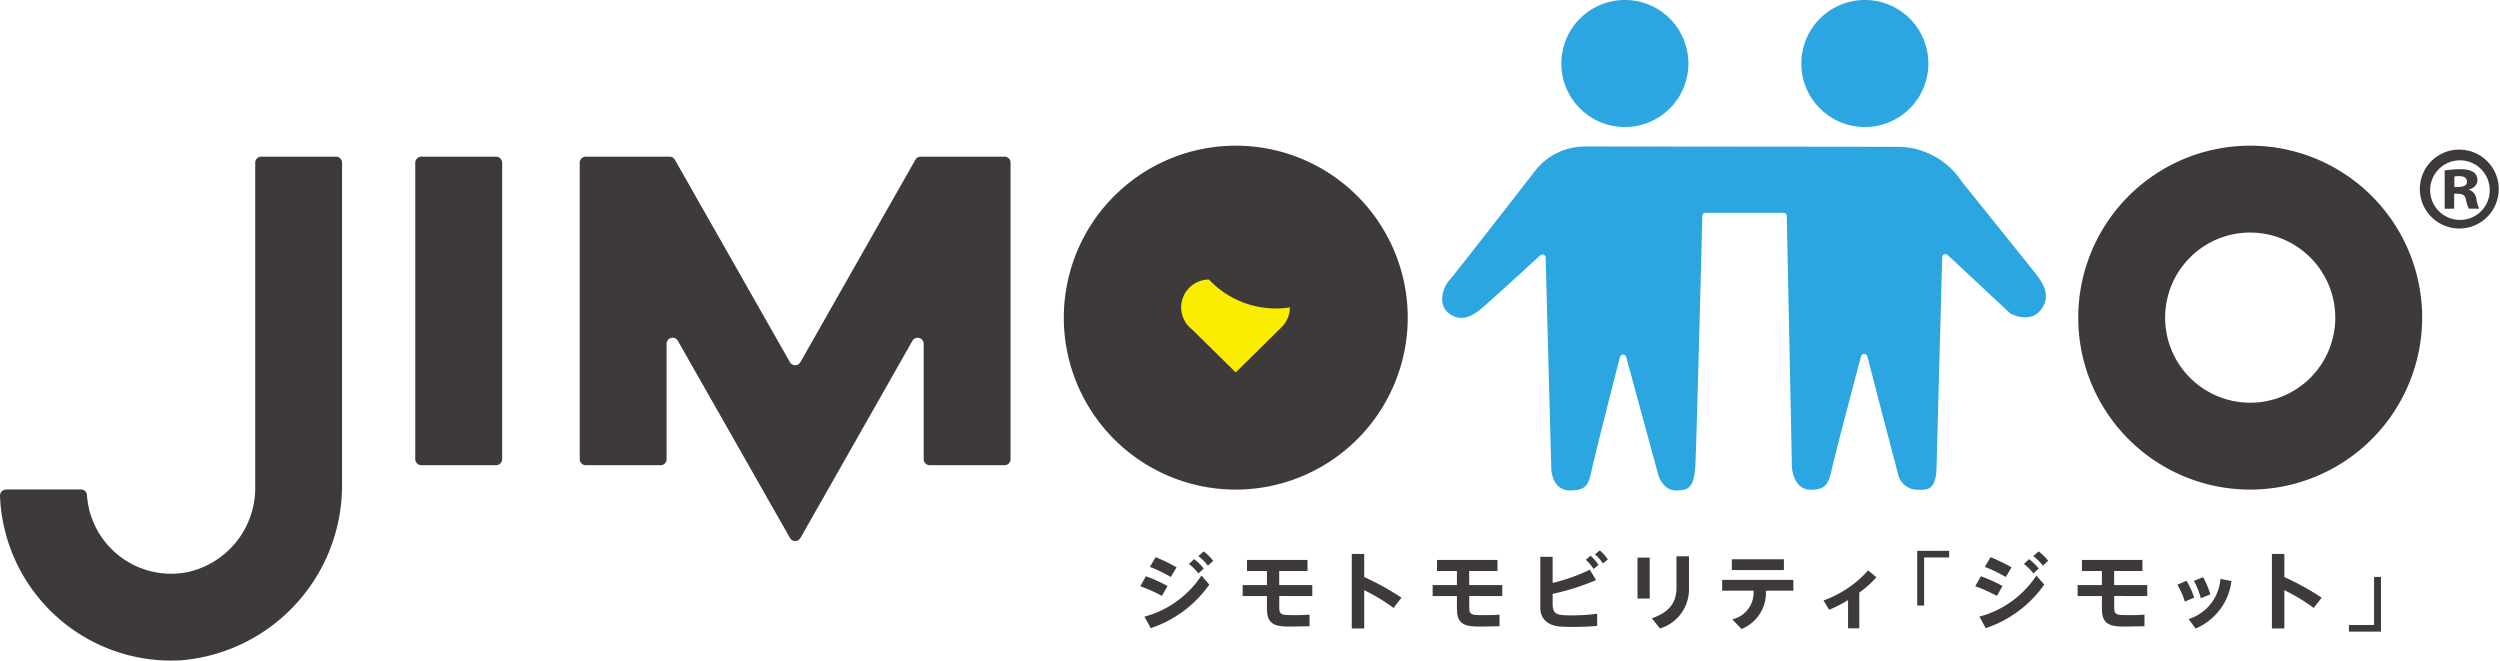 <svg xmlns="http://www.w3.org/2000/svg" xmlns:xlink="http://www.w3.org/1999/xlink" width="136" height="35.935" viewBox="0 0 136 35.935"><defs><clipPath id="a"><rect width="136" height="35.935" fill="none"/></clipPath></defs><g clip-path="url(#a)"><path d="M461.659,3.457A3.456,3.456,0,1,0,465.115,0a3.456,3.456,0,0,0-3.456,3.456" transform="translate(-376.722 -0.001)" fill="#2ca6e0"/><path d="M532.6,3.457A3.456,3.456,0,1,0,536.052,0,3.456,3.456,0,0,0,532.6,3.457" transform="translate(-434.608 -0.001)" fill="#2ca6e0"/><path d="M434.257,43.33a3.416,3.416,0,0,0-2.71,1.257c-.432.55-4.359,5.616-4.712,6.008s-.652,1.33-.039,1.8,1.208.234,1.8-.27c.48-.408,2.44-2.2,3.178-2.877a.175.175,0,0,1,.294.126l.307,11.506s.035,1.159,1.019,1.159,1.019-.387,1.23-1.335c.167-.75,1.1-4.423,1.487-5.926a.175.175,0,0,1,.339,0l1.757,6.454s.246.808.949.808.984-.176,1.054-1.335c.065-1.08.344-12.091.382-13.6a.176.176,0,0,1,.176-.171h4.241a.175.175,0,0,1,.176.171c.033,1.57.278,13.439.278,13.636S445.605,62,446.483,62s.984-.351,1.195-1.3c.167-.75,1.147-4.448,1.549-5.959a.176.176,0,0,1,.34,0c.43,1.655,1.546,5.949,1.659,6.346a1.085,1.085,0,0,0,1.019.913c.562,0,1.054.105,1.089-1.23.031-1.181.255-9.508.306-11.416a.175.175,0,0,1,.3-.122l3.386,3.16a.174.174,0,0,0,.041.029c.157.079,1.049.486,1.592-.153.6-.7.281-1.37-.246-2.038-.514-.651-3.836-4.779-4-4.981l-.011-.015a4.193,4.193,0,0,0-3.4-1.89s-15.665-.017-17.04-.017" transform="translate(-347.985 -35.358)" fill="#2ca6e0"/><path d="M9.9,73.718A9.318,9.318,0,0,1,0,64.773a.337.337,0,0,1,.336-.344H4.415a.321.321,0,0,1,.316.308,4.588,4.588,0,0,0,5.5,4.181,4.688,4.688,0,0,0,3.653-4.652V46.651a.327.327,0,0,1,.327-.327H18.28a.327.327,0,0,1,.327.327v17.41A9.553,9.553,0,0,1,9.9,73.718" transform="translate(0 -37.801)" fill="#3e3a39"/><path d="M127.177,63.109H123.12a.335.335,0,0,1-.335-.335V46.659a.335.335,0,0,1,.335-.335h4.057a.335.335,0,0,1,.335.335V62.774a.335.335,0,0,1-.335.335" transform="translate(-100.195 -37.801)" fill="#3e3a39"/><path d="M182.846,57.5l-6.259-11.012a.327.327,0,0,0-.285-.166h-4.564a.327.327,0,0,0-.327.327v16.13a.327.327,0,0,0,.327.327h4.072a.327.327,0,0,0,.327-.327V56.5a.327.327,0,0,1,.612-.162l6.1,10.726a.327.327,0,0,0,.569,0L189.51,56.34a.327.327,0,0,1,.612.162v6.276a.327.327,0,0,0,.327.327h4.072a.327.327,0,0,0,.327-.327V46.647a.327.327,0,0,0-.327-.327h-4.564a.327.327,0,0,0-.285.166L183.415,57.5a.327.327,0,0,1-.569,0" transform="translate(-139.874 -37.798)" fill="#3e3a39"/><path d="M323.895,61.8a9.355,9.355,0,1,1,9.356-9.355,9.365,9.365,0,0,1-9.356,9.355" transform="translate(-256.67 -35.165)" fill="#3e3a39"/><path d="M623.836,61.8a9.355,9.355,0,1,1,9.356-9.355,9.366,9.366,0,0,1-9.356,9.355m0-13.984a4.628,4.628,0,1,0,4.629,4.629,4.634,4.634,0,0,0-4.629-4.629" transform="translate(-501.426 -35.165)" fill="#3e3a39"/><path d="M338.338,165.445a7.7,7.7,0,0,0-1.177-.524l.306-.547a8.267,8.267,0,0,1,1.177.533Zm2.151-1.108.426.492a6.323,6.323,0,0,1-3.185,2.369l-.343-.626a5.38,5.38,0,0,0,3.1-2.234m-1.664.079a7.863,7.863,0,0,0-1.14-.552l.311-.528a9.389,9.389,0,0,1,1.14.552Zm.983-.709.283-.264a2.757,2.757,0,0,1,.524.514l-.292.264a2.7,2.7,0,0,0-.515-.515m.515-.426.287-.26a2.728,2.728,0,0,1,.519.515l-.287.264a2.887,2.887,0,0,0-.519-.519" transform="translate(-275.129 -133.027)" fill="#3e3a39"/><path d="M369.431,167.507v.644c0,.287.079.371.4.389.088,0,.25.009.431.009.287,0,.6-.009.816-.028v.631c-.218.009-.538.014-.834.014-.19,0-.366,0-.477,0-.732-.023-1.006-.273-1.006-.969v-.686h-1.321v-.6h1.321v-.765h-1.085v-.6h3.291v.6h-1.539v.765h1.8v.6Z" transform="translate(-299.839 -135.084)" fill="#3e3a39"/><path d="M401.96,166.736a9.973,9.973,0,0,0-1.595-.964v2.081h-.677V163.8h.677v1.256a15.085,15.085,0,0,1,2.03,1.122Z" transform="translate(-326.152 -133.665)" fill="#3e3a39"/><path d="M425.608,167.507v.644c0,.287.079.371.4.389.088,0,.25.009.431.009.288,0,.6-.009.816-.028v.631c-.218.009-.538.014-.834.014-.19,0-.366,0-.477,0-.732-.023-1.006-.273-1.006-.969v-.686h-1.321v-.6h1.321v-.765h-1.085v-.6h3.291v.6h-1.539v.765h1.8v.6Z" transform="translate(-345.681 -135.084)" fill="#3e3a39"/><path d="M457.2,166.276a9.565,9.565,0,0,0,1.331-.088v.663c-.4.037-.881.056-1.3.056-.269,0-.5-.009-.677-.018-.709-.046-1.117-.422-1.117-1.029v-2.767h.672v1.419a9.82,9.82,0,0,0,2.026-.719l.334.566a13.2,13.2,0,0,1-2.36.751v.515c0,.464.134.607.57.64.125.009.315.014.524.014m1.4-2.744-.269.218a2.431,2.431,0,0,0-.422-.5l.264-.218a2.563,2.563,0,0,1,.426.5m.51-.3-.269.218a2.188,2.188,0,0,0-.431-.491l.264-.218a2.329,2.329,0,0,1,.436.491" transform="translate(-371.645 -132.802)" fill="#3e3a39"/><path d="M484.181,164.552h.663v2.23h-.663Zm2.8-.07v1.72a2.228,2.228,0,0,1-1.576,2.207l-.445-.552c1.025-.362,1.34-.918,1.34-1.673v-1.7Z" transform="translate(-395.1 -134.22)" fill="#3e3a39"/><path d="M513.117,167.074h-1.5a2.109,2.109,0,0,1-1.326,2.082l-.5-.524a1.486,1.486,0,0,0,1.154-1.558h-1.706v-.589h3.871Zm-.519-1.122h-2.832v-.589H512.6Z" transform="translate(-415.554 -134.94)" fill="#3e3a39"/><path d="M541.121,169.87v1.947h-.612v-1.539a7,7,0,0,1-1.029.528l-.306-.505a6.02,6.02,0,0,0,2.429-1.636l.449.371a5.446,5.446,0,0,1-.932.834" transform="translate(-439.975 -137.634)" fill="#3e3a39"/><path d="M568.626,162.869v.362h-1.363v2.615h-.375v-2.976Z" transform="translate(-462.591 -132.904)" fill="#3e3a39"/><path d="M585.219,165.445a7.709,7.709,0,0,0-1.177-.524l.306-.547a8.258,8.258,0,0,1,1.177.533Zm2.151-1.108.426.492a6.323,6.323,0,0,1-3.184,2.369l-.343-.626a5.381,5.381,0,0,0,3.1-2.234m-1.664.079a7.861,7.861,0,0,0-1.14-.552l.311-.528a9.377,9.377,0,0,1,1.14.552Zm.983-.709.283-.264a2.757,2.757,0,0,1,.524.514l-.292.264a2.705,2.705,0,0,0-.515-.515m.515-.426.287-.26a2.719,2.719,0,0,1,.519.515l-.287.264a2.894,2.894,0,0,0-.519-.519" transform="translate(-476.589 -133.027)" fill="#3e3a39"/><path d="M616.311,167.507v.644c0,.287.079.371.4.389.088,0,.25.009.431.009.288,0,.6-.009.816-.028v.631c-.218.009-.538.014-.834.014-.19,0-.366,0-.477,0-.733-.023-1.006-.273-1.006-.969v-.686h-1.321v-.6h1.321v-.765h-1.085v-.6h3.291v.6h-1.539v.765h1.8v.6Z" transform="translate(-501.298 -135.084)" fill="#3e3a39"/><path d="M644.715,171.768l-.51.218a3.988,3.988,0,0,0-.408-.918l.5-.218a4.821,4.821,0,0,1,.417.918m2.026-.9a3.22,3.22,0,0,1-1.952,2.582l-.375-.515a2.482,2.482,0,0,0,1.729-2.188Zm-1.664.936a4.373,4.373,0,0,0-.376-.946l.5-.2a5,5,0,0,1,.394.932Z" transform="translate(-525.35 -139.258)" fill="#3e3a39"/><path d="M674.032,166.736a9.983,9.983,0,0,0-1.595-.964v2.081h-.677V163.8h.677v1.256a15.094,15.094,0,0,1,2.03,1.122Z" transform="translate(-548.168 -133.665)" fill="#3e3a39"/><path d="M696.276,170.58v2.976h-1.743v-.361H695.9V170.58Z" transform="translate(-566.751 -139.196)" fill="#3e3a39"/><path d="M355.164,84.166a4.989,4.989,0,0,1-4.407-1.514,1.513,1.513,0,0,0-1.184,2.456h0l0,0a1.523,1.523,0,0,0,.254.25l2.384,2.347,2.5-2.467a1.509,1.509,0,0,0,.447-1.074" transform="translate(-284.988 -67.445)" fill="#faed00"/><path d="M717.689,44.245a2.146,2.146,0,1,1-2.186,2.14,2.137,2.137,0,0,1,2.186-2.14m0,3.822a1.607,1.607,0,0,0,1.613-1.682,1.62,1.62,0,1,0-1.613,1.682m-.835-.607V45.378a5.685,5.685,0,0,1,.824-.069c.423,0,.961.069.961.618a.53.53,0,0,1-.446.469v.034a.616.616,0,0,1,.389.527,1.924,1.924,0,0,0,.149.5h-.561a1.864,1.864,0,0,1-.16-.492c-.069-.32-.24-.32-.641-.32v.812Zm.526-1.179c.32,0,.687,0,.687-.286,0-.194-.137-.309-.424-.309a1.3,1.3,0,0,0-.263.023Z" transform="translate(-583.863 -36.105)" fill="#3e3a39"/></g></svg>